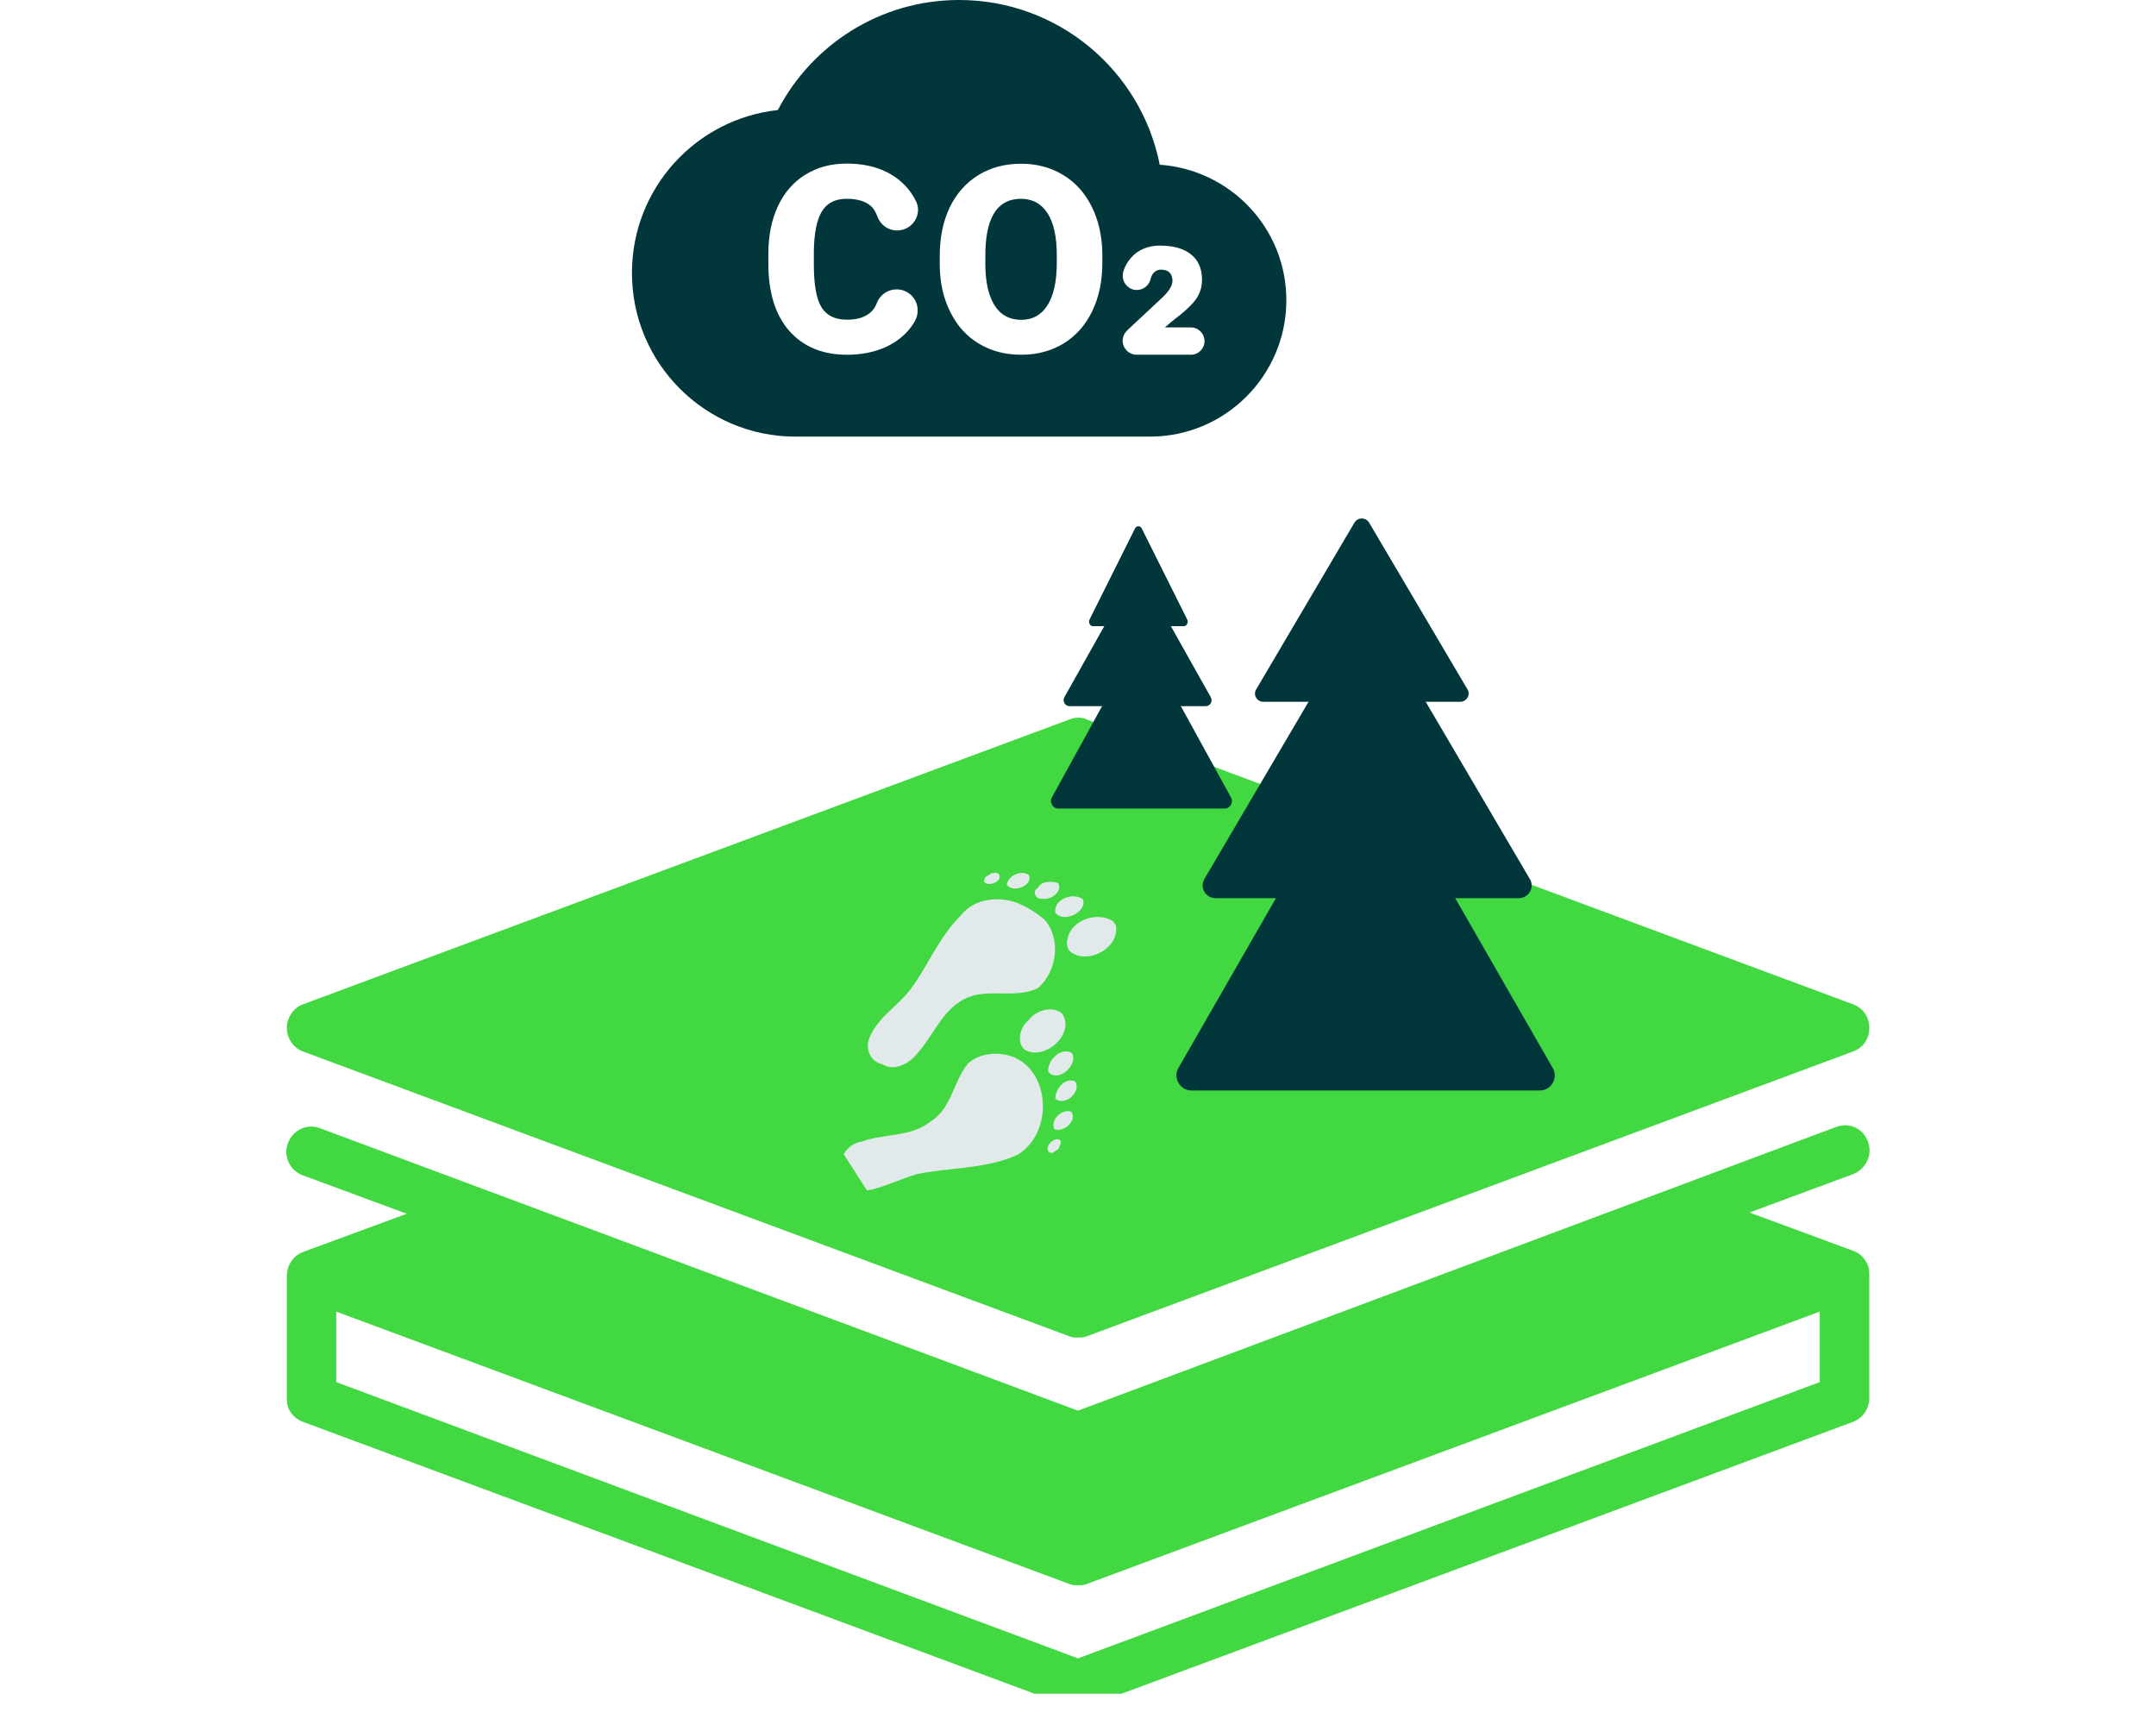 <?xml version="1.0" encoding="UTF-8"?> <svg xmlns="http://www.w3.org/2000/svg" xmlns:xlink="http://www.w3.org/1999/xlink" width="90" zoomAndPan="magnify" viewBox="0 0 67.5 54" height="72" preserveAspectRatio="xMidYMid meet" version="1.0"><defs><clipPath id="88df099d63"><path d="M 8.777 35 L 58.723 35 L 58.723 53.02 L 8.777 53.02 Z M 8.777 35 " clip-rule="nonzero"></path></clipPath><clipPath id="47bac831bb"><path d="M 8.777 22.445 L 58.723 22.445 L 58.723 42 L 8.777 42 Z M 8.777 22.445 " clip-rule="nonzero"></path></clipPath><clipPath id="ffe6efe2a0"><path d="M 33 28 L 35 28 L 35 30 L 33 30 Z M 33 28 " clip-rule="nonzero"></path></clipPath><clipPath id="3161e22665"><path d="M 33.055 26.039 L 37.598 33.117 L 28.305 39.078 L 23.762 32 Z M 33.055 26.039 " clip-rule="nonzero"></path></clipPath><clipPath id="5141ef963d"><path d="M 33.062 26.031 L 37.605 33.109 L 27.875 39.355 L 23.328 32.277 Z M 33.062 26.031 " clip-rule="nonzero"></path></clipPath><clipPath id="a016124a86"><path d="M 33 28 L 34 28 L 34 29 L 33 29 Z M 33 28 " clip-rule="nonzero"></path></clipPath><clipPath id="960619b457"><path d="M 33.055 26.039 L 37.598 33.117 L 28.305 39.078 L 23.762 32 Z M 33.055 26.039 " clip-rule="nonzero"></path></clipPath><clipPath id="9878df9424"><path d="M 33.062 26.031 L 37.605 33.109 L 27.875 39.355 L 23.328 32.277 Z M 33.062 26.031 " clip-rule="nonzero"></path></clipPath><clipPath id="5c39310371"><path d="M 32 27 L 34 27 L 34 29 L 32 29 Z M 32 27 " clip-rule="nonzero"></path></clipPath><clipPath id="f2afd91a4e"><path d="M 33.055 26.039 L 37.598 33.117 L 28.305 39.078 L 23.762 32 Z M 33.055 26.039 " clip-rule="nonzero"></path></clipPath><clipPath id="0924a7f74d"><path d="M 33.062 26.031 L 37.605 33.109 L 27.875 39.355 L 23.328 32.277 Z M 33.062 26.031 " clip-rule="nonzero"></path></clipPath><clipPath id="0513a5bc94"><path d="M 31 27 L 33 27 L 33 28 L 31 28 Z M 31 27 " clip-rule="nonzero"></path></clipPath><clipPath id="0a48d8c0f1"><path d="M 33.055 26.039 L 37.598 33.117 L 28.305 39.078 L 23.762 32 Z M 33.055 26.039 " clip-rule="nonzero"></path></clipPath><clipPath id="712c1259e4"><path d="M 33.062 26.031 L 37.605 33.109 L 27.875 39.355 L 23.328 32.277 Z M 33.062 26.031 " clip-rule="nonzero"></path></clipPath><clipPath id="8c4ef9b84d"><path d="M 27 28 L 34 28 L 34 34 L 27 34 Z M 27 28 " clip-rule="nonzero"></path></clipPath><clipPath id="9dc6e22a4f"><path d="M 33.055 26.039 L 37.598 33.117 L 28.305 39.078 L 23.762 32 Z M 33.055 26.039 " clip-rule="nonzero"></path></clipPath><clipPath id="2639be0f00"><path d="M 33.062 26.031 L 37.605 33.109 L 27.875 39.355 L 23.328 32.277 Z M 33.062 26.031 " clip-rule="nonzero"></path></clipPath><clipPath id="bcb90ad541"><path d="M 30 27 L 32 27 L 32 28 L 30 28 Z M 30 27 " clip-rule="nonzero"></path></clipPath><clipPath id="9d89099233"><path d="M 33.055 26.039 L 37.598 33.117 L 28.305 39.078 L 23.762 32 Z M 33.055 26.039 " clip-rule="nonzero"></path></clipPath><clipPath id="7d4bdf6366"><path d="M 33.062 26.031 L 37.605 33.109 L 27.875 39.355 L 23.328 32.277 Z M 33.062 26.031 " clip-rule="nonzero"></path></clipPath><clipPath id="bbb997b73d"><path d="M 31 31 L 34 31 L 34 33 L 31 33 Z M 31 31 " clip-rule="nonzero"></path></clipPath><clipPath id="6819e142f2"><path d="M 33.055 26.039 L 37.598 33.117 L 28.305 39.078 L 23.762 32 Z M 33.055 26.039 " clip-rule="nonzero"></path></clipPath><clipPath id="300c87001d"><path d="M 33.062 26.031 L 37.605 33.109 L 27.875 39.355 L 23.328 32.277 Z M 33.062 26.031 " clip-rule="nonzero"></path></clipPath><clipPath id="67aef29c0f"><path d="M 32 32 L 34 32 L 34 34 L 32 34 Z M 32 32 " clip-rule="nonzero"></path></clipPath><clipPath id="cfee8d565e"><path d="M 33.055 26.039 L 37.598 33.117 L 28.305 39.078 L 23.762 32 Z M 33.055 26.039 " clip-rule="nonzero"></path></clipPath><clipPath id="caa6a5dda1"><path d="M 33.062 26.031 L 37.605 33.109 L 27.875 39.355 L 23.328 32.277 Z M 33.062 26.031 " clip-rule="nonzero"></path></clipPath><clipPath id="75d458d7b5"><path d="M 33 33 L 34 33 L 34 35 L 33 35 Z M 33 33 " clip-rule="nonzero"></path></clipPath><clipPath id="b0f146aee6"><path d="M 33.055 26.039 L 37.598 33.117 L 28.305 39.078 L 23.762 32 Z M 33.055 26.039 " clip-rule="nonzero"></path></clipPath><clipPath id="e374b67e3a"><path d="M 33.062 26.031 L 37.605 33.109 L 27.875 39.355 L 23.328 32.277 Z M 33.062 26.031 " clip-rule="nonzero"></path></clipPath><clipPath id="bf13501edc"><path d="M 32 34 L 34 34 L 34 36 L 32 36 Z M 32 34 " clip-rule="nonzero"></path></clipPath><clipPath id="300d0d0304"><path d="M 33.055 26.039 L 37.598 33.117 L 28.305 39.078 L 23.762 32 Z M 33.055 26.039 " clip-rule="nonzero"></path></clipPath><clipPath id="02211dcf7e"><path d="M 33.062 26.031 L 37.605 33.109 L 27.875 39.355 L 23.328 32.277 Z M 33.062 26.031 " clip-rule="nonzero"></path></clipPath><clipPath id="4409ac8253"><path d="M 26 32 L 33 32 L 33 38 L 26 38 Z M 26 32 " clip-rule="nonzero"></path></clipPath><clipPath id="0dc564737a"><path d="M 33.055 26.039 L 37.598 33.117 L 28.305 39.078 L 23.762 32 Z M 33.055 26.039 " clip-rule="nonzero"></path></clipPath><clipPath id="ab51fa4e43"><path d="M 33.062 26.031 L 37.605 33.109 L 27.875 39.355 L 23.328 32.277 Z M 33.062 26.031 " clip-rule="nonzero"></path></clipPath><clipPath id="0e323fda5b"><path d="M 32 35 L 34 35 L 34 37 L 32 37 Z M 32 35 " clip-rule="nonzero"></path></clipPath><clipPath id="3835fde08d"><path d="M 33.055 26.039 L 37.598 33.117 L 28.305 39.078 L 23.762 32 Z M 33.055 26.039 " clip-rule="nonzero"></path></clipPath><clipPath id="64ec07e61d"><path d="M 33.062 26.031 L 37.605 33.109 L 27.875 39.355 L 23.328 32.277 Z M 33.062 26.031 " clip-rule="nonzero"></path></clipPath><clipPath id="4f40cc9b41"><path d="M 39.219 16.188 L 46 16.188 L 46 21.969 L 39.219 21.969 Z M 39.219 16.188 " clip-rule="nonzero"></path></clipPath><clipPath id="e068184c4d"><path d="M 37.543 19.18 L 48 19.18 L 48 28.117 L 37.543 28.117 Z M 37.543 19.18 " clip-rule="nonzero"></path></clipPath><clipPath id="17427e1635"><path d="M 36.707 23.621 L 48.801 23.621 L 48.801 34.137 L 36.707 34.137 Z M 36.707 23.621 " clip-rule="nonzero"></path></clipPath><clipPath id="c914fc372d"><path d="M 34.062 16.449 L 37.219 16.449 L 37.219 19.602 L 34.062 19.602 Z M 34.062 16.449 " clip-rule="nonzero"></path></clipPath><clipPath id="a557b78c81"><path d="M 33.25 17.902 L 37.98 17.902 L 37.98 22.105 L 33.25 22.105 Z M 33.25 17.902 " clip-rule="nonzero"></path></clipPath><clipPath id="ab8d5e35c7"><path d="M 32.844 20.059 L 38.629 20.059 L 38.629 25.312 L 32.844 25.312 Z M 32.844 20.059 " clip-rule="nonzero"></path></clipPath><clipPath id="b0c9c462a3"><path d="M 19.777 0 L 40.281 0 L 40.281 13.668 L 19.777 13.668 Z M 19.777 0 " clip-rule="nonzero"></path></clipPath></defs><g clip-path="url(#88df099d63)"><path fill="#42d841" d="M 9.48 39.195 C 9.172 39.312 8.98 39.621 8.98 39.934 L 8.98 43.809 C 8.98 44.121 9.172 44.391 9.48 44.508 L 33.48 53.426 C 33.559 53.465 33.672 53.465 33.75 53.465 C 33.828 53.465 33.945 53.465 34.023 53.426 C 34.023 53.426 58.02 44.508 58.02 44.508 C 58.328 44.391 58.523 44.082 58.523 43.77 C 58.523 43.77 58.523 39.895 58.523 39.895 C 58.523 39.816 58.523 39.738 58.484 39.621 C 58.406 39.43 58.25 39.234 58.02 39.156 L 54.77 37.957 L 58.02 36.754 C 58.406 36.598 58.637 36.172 58.484 35.746 C 58.328 35.32 57.902 35.125 57.477 35.281 L 33.75 44.16 L 10.023 35.32 C 9.637 35.164 9.172 35.359 9.016 35.785 C 8.863 36.172 9.055 36.637 9.48 36.793 L 12.734 37.996 Z M 10.527 41.059 L 33.48 49.586 C 33.559 49.625 33.672 49.625 33.75 49.625 C 33.828 49.625 33.945 49.625 34.023 49.586 L 56.973 41.059 L 56.973 43.266 L 33.75 51.914 L 10.527 43.266 Z M 10.527 41.059 " fill-opacity="1" fill-rule="nonzero"></path></g><g clip-path="url(#47bac831bb)"><path fill="#42d841" d="M 8.98 32.18 C 8.98 32.488 9.172 32.801 9.48 32.914 L 33.48 41.832 C 33.559 41.871 33.672 41.871 33.75 41.871 C 33.828 41.871 33.945 41.871 34.023 41.832 L 58.02 32.914 C 58.328 32.801 58.523 32.527 58.523 32.18 C 58.523 31.828 58.328 31.559 58.02 31.441 L 34.023 22.523 C 33.867 22.445 33.672 22.445 33.48 22.523 L 9.48 31.441 C 9.172 31.559 8.98 31.867 8.98 32.18 Z M 8.98 32.18 " fill-opacity="1" fill-rule="nonzero"></path></g><g clip-path="url(#ffe6efe2a0)"><g clip-path="url(#3161e22665)"><g clip-path="url(#5141ef963d)"><path fill="#e1e9eb" d="M 34.883 28.867 L 34.93 28.938 C 35.098 29.656 34.043 30.242 33.492 29.777 C 33.418 29.684 33.379 29.543 33.418 29.422 C 33.508 28.777 34.418 28.504 34.883 28.867 Z M 34.883 28.867 " fill-opacity="1" fill-rule="nonzero"></path></g></g></g><g clip-path="url(#a016124a86)"><g clip-path="url(#960619b457)"><g clip-path="url(#9878df9424)"><path fill="#e1e9eb" d="M 33.906 28.152 C 34.043 28.559 33.285 28.91 33.039 28.57 C 32.984 28.148 33.59 27.918 33.906 28.152 Z M 33.906 28.152 " fill-opacity="1" fill-rule="nonzero"></path></g></g></g><g clip-path="url(#5c39310371)"><g clip-path="url(#f2afd91a4e)"><g clip-path="url(#0924a7f74d)"><path fill="#e1e9eb" d="M 33.121 27.641 C 33.297 27.902 32.883 28.199 32.621 28.129 C 32.438 28.184 32.289 27.887 32.496 27.793 C 32.59 27.582 32.922 27.574 33.121 27.641 Z M 33.121 27.641 " fill-opacity="1" fill-rule="nonzero"></path></g></g></g><g clip-path="url(#0513a5bc94)"><g clip-path="url(#0a48d8c0f1)"><g clip-path="url(#712c1259e4)"><path fill="#e1e9eb" d="M 32.207 27.387 C 32.367 27.73 31.695 27.977 31.52 27.688 C 31.566 27.406 31.973 27.23 32.207 27.387 Z M 32.207 27.387 " fill-opacity="1" fill-rule="nonzero"></path></g></g></g><g clip-path="url(#8c4ef9b84d)"><g clip-path="url(#9dc6e22a4f)"><g clip-path="url(#2639be0f00)"><path fill="#e1e9eb" d="M 32.691 28.777 C 33.223 29.367 33.109 30.387 32.504 30.926 C 31.82 31.273 30.996 30.941 30.301 31.223 C 29.539 31.547 29.266 32.344 28.766 32.922 C 28.52 33.258 28.02 33.574 27.621 33.312 C 27.246 33.242 27.066 32.809 27.23 32.465 C 27.516 31.793 28.184 31.457 28.582 30.863 C 29.094 30.137 29.438 29.285 30.086 28.652 C 30.508 28.109 31.332 28.031 31.93 28.301 C 32.207 28.422 32.453 28.586 32.691 28.777 Z M 32.691 28.777 " fill-opacity="1" fill-rule="nonzero"></path></g></g></g><g clip-path="url(#bcb90ad541)"><g clip-path="url(#9d89099233)"><g clip-path="url(#7d4bdf6366)"><path fill="#e1e9eb" d="M 31.035 27.34 C 31.133 27.324 31.277 27.285 31.297 27.43 C 31.324 27.699 30.633 27.797 30.855 27.453 Z M 31.035 27.34 " fill-opacity="1" fill-rule="nonzero"></path></g></g></g><g clip-path="url(#bbb997b73d)"><g clip-path="url(#6819e142f2)"><g clip-path="url(#300c87001d)"><path fill="#e1e9eb" d="M 33.258 31.734 C 33.672 32.359 32.715 33.223 32.082 32.863 C 31.809 32.625 31.934 32.141 32.211 31.93 C 32.41 31.637 32.961 31.461 33.258 31.734 Z M 33.258 31.734 " fill-opacity="1" fill-rule="nonzero"></path></g></g></g><g clip-path="url(#67aef29c0f)"><g clip-path="url(#cfee8d565e)"><g clip-path="url(#caa6a5dda1)"><path fill="#e1e9eb" d="M 33.566 32.973 C 33.762 33.324 33.133 33.918 32.82 33.555 C 32.766 33.211 33.234 32.742 33.566 32.973 Z M 33.566 32.973 " fill-opacity="1" fill-rule="nonzero"></path></g></g></g><g clip-path="url(#75d458d7b5)"><g clip-path="url(#b0f146aee6)"><g clip-path="url(#e374b67e3a)"><path fill="#e1e9eb" d="M 33.656 33.852 C 33.879 34.152 33.34 34.664 33.039 34.391 C 33.039 34.098 33.332 33.715 33.656 33.852 Z M 33.656 33.852 " fill-opacity="1" fill-rule="nonzero"></path></g></g></g><g clip-path="url(#bf13501edc)"><g clip-path="url(#300d0d0304)"><g clip-path="url(#02211dcf7e)"><path fill="#e1e9eb" d="M 33.539 34.805 C 33.742 35.07 33.297 35.473 33.008 35.344 C 32.871 35.066 33.254 34.688 33.539 34.805 Z M 33.539 34.805 " fill-opacity="1" fill-rule="nonzero"></path></g></g></g><g clip-path="url(#4409ac8253)"><g clip-path="url(#0dc564737a)"><g clip-path="url(#ab51fa4e43)"><path fill="#e1e9eb" d="M 31.676 33.07 C 32.902 33.512 32.988 35.488 31.844 36.156 C 30.859 36.598 29.762 36.543 28.723 36.75 C 28.242 36.891 27.789 37.109 27.305 37.238 C 26.984 37.297 26.582 37.285 26.371 37.02 L 26.355 36.988 C 26.145 36.512 26.395 35.816 26.988 35.734 C 27.691 35.477 28.512 35.605 29.133 35.109 C 29.797 34.703 29.844 33.848 30.312 33.285 C 30.68 32.961 31.234 32.922 31.676 33.07 Z M 31.676 33.07 " fill-opacity="1" fill-rule="nonzero"></path></g></g></g><g clip-path="url(#0e323fda5b)"><g clip-path="url(#3835fde08d)"><g clip-path="url(#64ec07e61d)"><path fill="#e1e9eb" d="M 32.945 36.094 C 32.582 36.07 32.957 35.527 33.195 35.695 C 33.25 35.801 33.16 35.875 33.141 35.969 Z M 32.945 36.094 " fill-opacity="1" fill-rule="nonzero"></path></g></g></g><g clip-path="url(#4f40cc9b41)"><path fill="#01363a" d="M 39.328 21.582 L 42.406 16.359 C 42.508 16.188 42.762 16.188 42.863 16.359 L 45.945 21.582 C 46.047 21.754 45.918 21.969 45.715 21.969 L 39.555 21.969 C 39.352 21.969 39.223 21.754 39.328 21.582 Z M 39.328 21.582 " fill-opacity="1" fill-rule="nonzero"></path></g><g clip-path="url(#e068184c4d)"><path fill="#01363a" d="M 37.707 27.516 L 42.449 19.449 C 42.605 19.18 42.996 19.18 43.156 19.449 L 47.898 27.52 C 48.055 27.785 47.859 28.117 47.547 28.117 L 38.059 28.117 C 37.746 28.117 37.551 27.785 37.707 27.516 Z M 37.707 27.516 " fill-opacity="1" fill-rule="nonzero"></path></g><g clip-path="url(#17427e1635)"><path fill="#01363a" d="M 36.895 33.43 L 42.348 23.938 C 42.527 23.621 42.98 23.621 43.16 23.938 L 48.613 33.434 C 48.793 33.746 48.566 34.137 48.207 34.137 L 37.301 34.137 C 36.941 34.133 36.715 33.742 36.895 33.43 Z M 36.895 33.43 " fill-opacity="1" fill-rule="nonzero"></path></g><g clip-path="url(#c914fc372d)"><path fill="#01363a" d="M 34.113 19.391 L 35.535 16.543 C 35.582 16.449 35.699 16.449 35.746 16.543 L 37.168 19.391 C 37.215 19.484 37.156 19.602 37.062 19.602 L 34.219 19.602 C 34.125 19.602 34.066 19.484 34.113 19.391 Z M 34.113 19.391 " fill-opacity="1" fill-rule="nonzero"></path></g><g clip-path="url(#a557b78c81)"><path fill="#01363a" d="M 33.324 21.824 L 35.457 18.027 C 35.527 17.902 35.703 17.902 35.773 18.027 L 37.906 21.824 C 37.977 21.953 37.891 22.105 37.75 22.105 L 33.484 22.105 C 33.344 22.105 33.254 21.949 33.324 21.824 Z M 33.324 21.824 " fill-opacity="1" fill-rule="nonzero"></path></g><g clip-path="url(#ab8d5e35c7)"><path fill="#01363a" d="M 32.934 24.961 L 35.543 20.215 C 35.629 20.059 35.844 20.059 35.93 20.215 L 38.539 24.961 C 38.625 25.117 38.516 25.312 38.344 25.312 L 33.129 25.312 C 32.957 25.312 32.848 25.117 32.934 24.961 Z M 32.934 24.961 " fill-opacity="1" fill-rule="nonzero"></path></g><g clip-path="url(#b0c9c462a3)"><path fill="#01363a" d="M 30.027 0 C 27.559 0 25.422 1.398 24.352 3.445 C 21.785 3.723 19.785 5.898 19.785 8.543 C 19.785 11.375 22.078 13.668 24.906 13.668 L 36.004 13.668 C 38.359 13.668 40.273 11.754 40.273 9.398 C 40.273 7.141 38.52 5.312 36.309 5.156 C 35.727 2.215 33.137 0 30.027 0 Z M 26.504 5.121 C 27.207 5.121 27.773 5.309 28.203 5.68 C 28.402 5.852 28.555 6.055 28.672 6.285 C 28.711 6.367 28.742 6.461 28.742 6.559 C 28.742 6.922 28.449 7.215 28.086 7.215 C 27.801 7.215 27.555 7.031 27.469 6.773 C 27.469 6.773 27.449 6.73 27.441 6.711 C 27.398 6.605 27.344 6.52 27.27 6.453 C 27.102 6.301 26.844 6.223 26.504 6.223 C 26.152 6.223 25.898 6.352 25.734 6.613 C 25.574 6.875 25.488 7.293 25.48 7.863 L 25.48 8.277 C 25.48 8.895 25.555 9.34 25.711 9.605 C 25.867 9.871 26.137 10.008 26.516 10.008 C 26.84 10.008 27.086 9.93 27.258 9.777 C 27.344 9.703 27.406 9.605 27.453 9.484 C 27.547 9.234 27.789 9.059 28.07 9.059 C 28.438 9.059 28.73 9.352 28.73 9.715 C 28.73 9.82 28.707 9.922 28.664 10.008 C 28.66 10.016 28.621 10.094 28.598 10.129 C 28.398 10.441 28.117 10.68 27.758 10.852 C 27.395 11.02 26.98 11.105 26.516 11.105 C 25.754 11.105 25.152 10.855 24.711 10.359 C 24.273 9.859 24.055 9.156 24.055 8.246 L 24.055 7.957 C 24.055 7.391 24.152 6.891 24.352 6.461 C 24.551 6.035 24.836 5.703 25.207 5.473 C 25.582 5.238 26.012 5.121 26.504 5.121 Z M 31.965 5.125 C 32.457 5.125 32.898 5.242 33.285 5.477 C 33.672 5.711 33.969 6.043 34.184 6.477 C 34.398 6.91 34.508 7.406 34.512 7.969 L 34.512 8.234 C 34.512 8.805 34.406 9.305 34.195 9.742 C 33.984 10.18 33.684 10.516 33.297 10.754 C 32.91 10.988 32.469 11.105 31.973 11.105 C 31.477 11.105 31.039 10.992 30.656 10.762 C 30.273 10.535 29.973 10.211 29.762 9.785 C 29.543 9.363 29.43 8.875 29.422 8.328 L 29.422 8 C 29.422 7.43 29.527 6.926 29.734 6.492 C 29.945 6.055 30.246 5.719 30.633 5.48 C 31.023 5.242 31.469 5.125 31.965 5.125 Z M 31.965 6.223 C 31.262 6.223 30.891 6.75 30.852 7.809 L 30.848 8.234 C 30.848 8.805 30.941 9.242 31.133 9.551 C 31.32 9.855 31.602 10.012 31.973 10.012 C 32.328 10.012 32.602 9.859 32.793 9.559 C 32.984 9.258 33.082 8.824 33.086 8.258 L 33.086 7.992 C 33.086 7.414 32.988 6.973 32.797 6.676 C 32.602 6.375 32.324 6.223 31.965 6.223 Z M 36.312 7.688 C 36.734 7.688 37.062 7.781 37.289 7.965 C 37.52 8.148 37.633 8.414 37.633 8.762 C 37.633 8.977 37.574 9.172 37.457 9.348 C 37.34 9.523 37.082 9.766 36.684 10.066 L 36.469 10.25 L 37.285 10.25 C 37.52 10.25 37.711 10.441 37.711 10.68 C 37.711 10.914 37.52 11.105 37.285 11.105 L 35.59 11.105 C 35.348 11.105 35.148 10.91 35.148 10.664 C 35.148 10.543 35.203 10.43 35.285 10.348 L 35.289 10.344 L 36.301 9.398 C 36.438 9.273 36.707 9.031 36.707 8.789 C 36.707 8.574 36.59 8.441 36.355 8.441 C 36.246 8.441 36.16 8.484 36.098 8.566 C 36.062 8.613 36.039 8.668 36.023 8.727 C 36.023 8.73 36.02 8.742 36.02 8.742 C 35.973 8.934 35.797 9.078 35.59 9.078 C 35.348 9.078 35.152 8.879 35.152 8.637 C 35.152 8.602 35.152 8.566 35.16 8.531 C 35.211 8.344 35.305 8.18 35.445 8.031 C 35.66 7.805 35.969 7.688 36.312 7.688 Z M 36.312 7.688 " fill-opacity="1" fill-rule="nonzero"></path></g></svg> 
